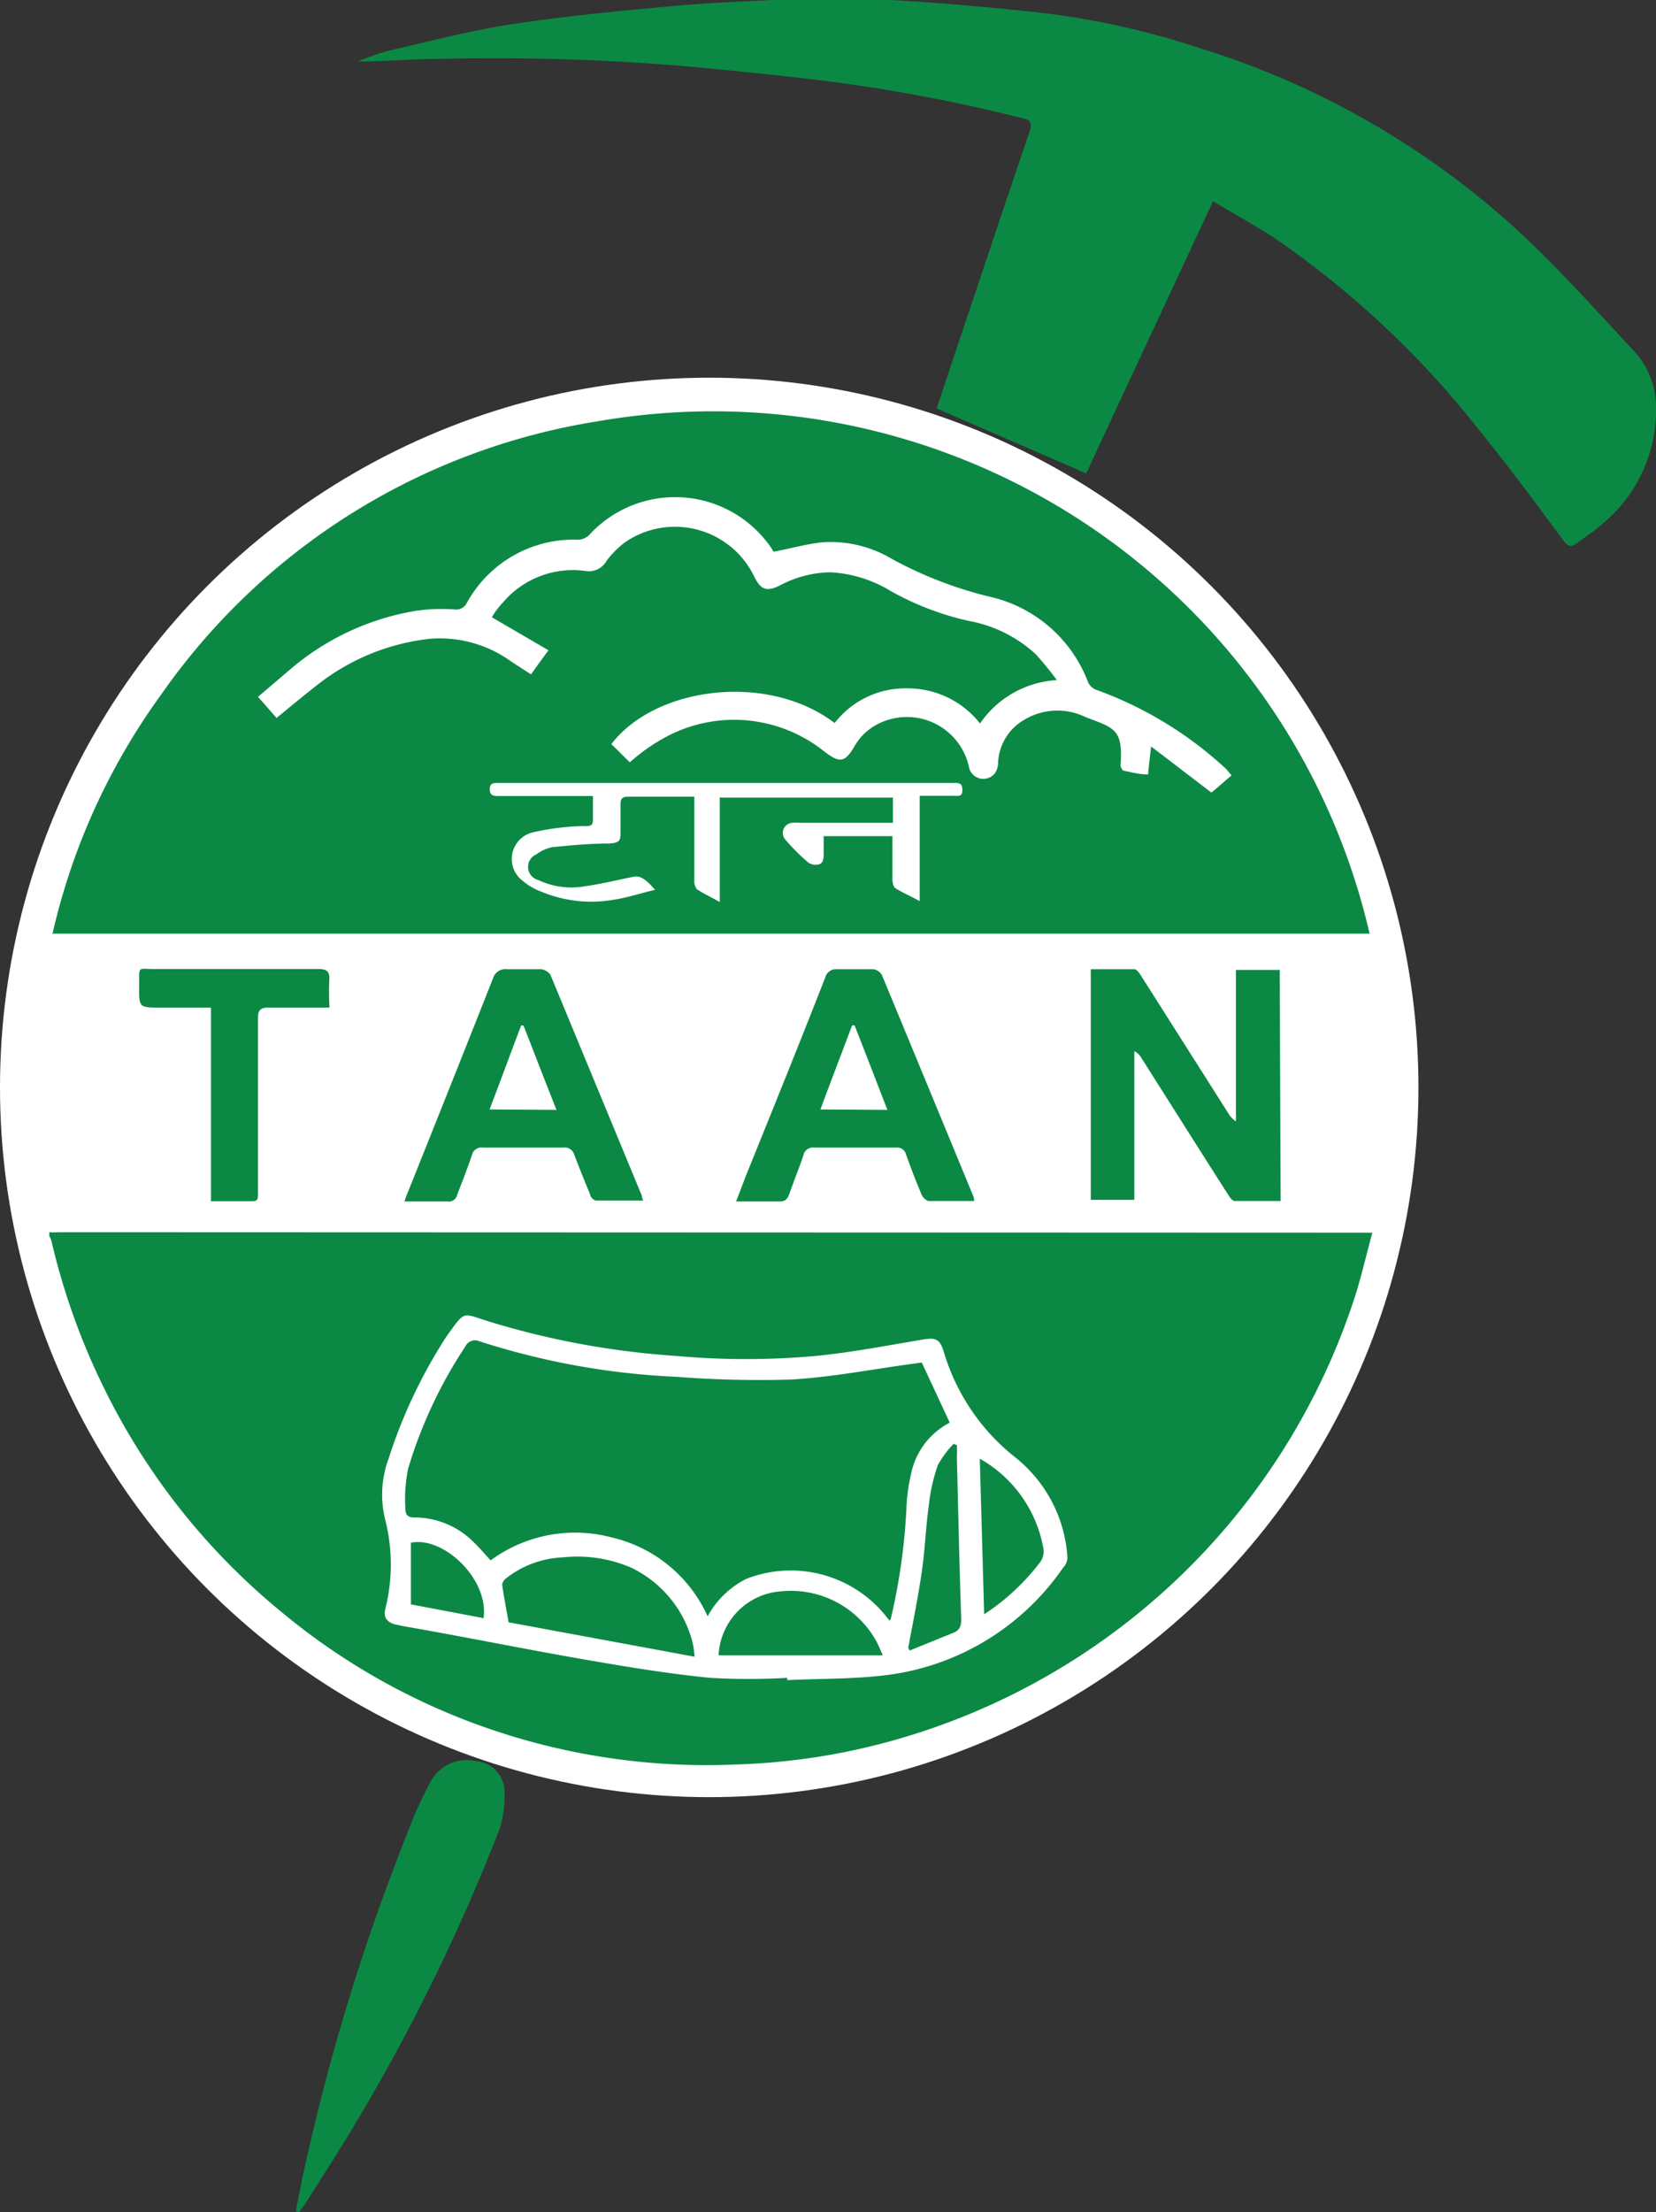 <svg xmlns="http://www.w3.org/2000/svg" viewBox="0 0 72.22 96.4"><rect x="0" y="0" width="72.22" height="96.4" fill="#333333" stroke="none"/><defs><style>.cls-1{fill:#fff;}.cls-2{fill:#0b8944;}</style></defs><title>taan</title><g id="Layer_2" data-name="Layer 2"><g id="Layer_1-2" data-name="Layer 1"><circle class="cls-1" cx="30.93" cy="47.39" r="30.93"/><path class="cls-2" d="M2.58,53.7a3,3,0,0,1-.43,0v.17a.82.82,0,0,1,.1.24,29.71,29.71,0,0,0,2.3,6.41,29.18,29.18,0,0,0,7.64,9.66,28.79,28.79,0,0,0,9.53,5.29A29.11,29.11,0,0,0,32,76.9a28.74,28.74,0,0,0,5.16-.61,29.53,29.53,0,0,0,22-20c.25-.83.44-1.66.69-2.57ZM46.37,68.31A11,11,0,0,1,38.67,73c-1.43.18-2.89.15-4.34.22a.31.31,0,0,0,0-.1,29.15,29.15,0,0,1-3.37,0c-1.82-.18-3.63-.48-5.42-.79-2.65-.46-5.29-1-7.94-1.46l-.34-.07c-.39-.1-.54-.31-.46-.67a7.92,7.92,0,0,0,0-3.9,4.51,4.51,0,0,1,.15-2.67,22.26,22.26,0,0,1,2.53-5.33c.84-1.16.66-1,1.84-.64a35.81,35.81,0,0,0,8.15,1.5,34,34,0,0,0,6.14,0c1.58-.16,3.12-.46,4.68-.72.54-.08.69,0,.86.51a9.18,9.18,0,0,0,3.15,4.65,6.05,6.05,0,0,1,2.25,4.32A.62.62,0,0,1,46.37,68.31Z"/><path class="cls-2" d="M26.07,18.36A28.69,28.69,0,0,0,7,30.31,28.49,28.49,0,0,0,2.29,40.69H59.73A29.38,29.38,0,0,0,26.07,18.36ZM41.59,34.68H40.11v4.59c-.41-.22-.75-.37-1.06-.56-.09-.05-.12-.25-.13-.36V36.44h-3c0,.3,0,.56,0,.82s-.08.36-.18.4a.56.56,0,0,1-.49-.07,8.86,8.86,0,0,1-1-1,.44.44,0,0,1,.29-.73,1.79,1.79,0,0,1,.4,0h4v-1.1H31.39v4.55c-.39-.22-.72-.37-1-.56a.57.57,0,0,1-.11-.38c0-1,0-2.1,0-3.15v-.5H28.76c-.46,0-.92,0-1.36,0-.26,0-.34.08-.34.35s0,.77,0,1.16,0,.5-.5.53c-.83,0-1.66.08-2.48.16a1.78,1.78,0,0,0-.7.32.59.59,0,0,0,.09,1.11,3.38,3.38,0,0,0,2,.28c.74-.1,1.44-.28,2.16-.42.27-.05.5.06.94.57-.66.15-1.26.36-1.87.44a5.64,5.64,0,0,1-3.09-.36,2.64,2.64,0,0,1-.81-.47,1.19,1.19,0,0,1,.42-2.11A10.7,10.7,0,0,1,25.48,36c.28,0,.38,0,.38-.31s0-.6,0-1H21.75c-.2,0-.38,0-.39-.28s.16-.29.37-.29H41.59c.23,0,.38,0,.38.31S41.79,34.68,41.59,34.68Zm8.61-2.15c-.05.48-.1.82-.13,1.22-.4,0-.74-.1-1.1-.17,0,0-.12-.16-.1-.24.11-1.58-.28-1.61-1.53-2.09a2.8,2.8,0,0,0-2.69.13,2.27,2.27,0,0,0-1.12,1.82c0,.35-.15.65-.52.73a.64.64,0,0,1-.76-.54,2.77,2.77,0,0,0-3.81-1.91,2.47,2.47,0,0,0-1.15,1c-.44.77-.66.8-1.38.24a6.29,6.29,0,0,0-6.78-.65,8.11,8.11,0,0,0-1.66,1.15c-.27-.25-.53-.53-.81-.79,1.92-2.51,6.82-3.14,9.74-.92A3.89,3.89,0,0,1,39.57,30a4,4,0,0,1,3.17,1.53,4.36,4.36,0,0,1,3.35-1.89,14,14,0,0,0-.92-1.13,5.86,5.86,0,0,0-2.92-1.45,12.52,12.52,0,0,1-3.4-1.3,5.61,5.61,0,0,0-2.65-.82,4.84,4.84,0,0,0-2.2.58c-.57.28-.83.18-1.11-.4a3.84,3.84,0,0,0-5.67-1.46,4.26,4.26,0,0,0-.76.77.89.89,0,0,1-.95.45,4,4,0,0,0-3.58,1.38,3.35,3.35,0,0,0-.48.64l2.47,1.44c-.28.38-.51.69-.76,1.05l-.85-.55a5.31,5.31,0,0,0-3.57-1,9.6,9.6,0,0,0-4.89,2c-.59.46-1.17.94-1.79,1.45-.26-.3-.51-.59-.81-.92l1.35-1.15a11.24,11.24,0,0,1,5.6-2.61,8.08,8.08,0,0,1,1.63-.05.5.5,0,0,0,.52-.27,5.32,5.32,0,0,1,4.85-2.77.72.72,0,0,0,.49-.2,5.08,5.08,0,0,1,8,.64c0,.05.05.08.07.08.74-.14,1.43-.34,2.14-.41a5.22,5.22,0,0,1,3,.73A17.51,17.51,0,0,0,43.14,26a6,6,0,0,1,4.32,3.75.65.65,0,0,0,.37.32,16.6,16.6,0,0,1,5.64,3.44c.08.08.13.16.24.28-.31.26-.59.52-.88.75Z"/><path class="cls-2" d="M52.9,8.77c-1.86,4-3.69,7.9-5.53,11.86L40.85,17.8l.85-2.56c1.07-3.18,2.13-6.36,3.21-9.53.13-.38,0-.48-.33-.56A72.31,72.31,0,0,0,35.7,3.49c-2-.24-4-.44-6-.62a99.54,99.54,0,0,0-10.65-.3c-1.13,0-2.27.11-3.43.11a10.45,10.45,0,0,1,1.29-.46c1.79-.41,3.57-.88,5.38-1.16,2.32-.35,4.67-.58,7-.79C30.79.13,32.27.07,33.74,0c1.69,0,3.38-.07,5.06,0,2.09.11,4.18.3,6.27.52A34.78,34.78,0,0,1,52.2,2.06,36.53,36.53,0,0,1,65.82,9.71c2,1.8,3.74,3.77,5.55,5.71a3.64,3.64,0,0,1,.85,2.45,6.4,6.4,0,0,1-2.39,5c-.3.28-.66.5-1,.76s-.45.19-.68-.12c-1.21-1.63-2.42-3.27-3.71-4.85a40.34,40.34,0,0,0-8.89-8.31C54.71,9.81,53.82,9.32,52.9,8.77Z"/><path class="cls-2" d="M55.85,52.34c-.67,0-1.31,0-2,0-.09,0-.2-.13-.26-.23-1.28-2-2.54-4-3.81-6a.75.75,0,0,0-.31-.3v6.48h-1.9V42.24c.64,0,1.28,0,1.91,0,.09,0,.21.17.28.28l3.81,6a1.08,1.08,0,0,0,.33.35V42.27h1.91Z"/><path class="cls-2" d="M12.9,96.36,13.17,95A93.8,93.8,0,0,1,17.76,79.9a17.24,17.24,0,0,1,1-2.22,1.79,1.79,0,0,1,2-.93A1.34,1.34,0,0,1,22,78.08a4.61,4.61,0,0,1-.24,1.7,85,85,0,0,1-7.65,15l-.81,1.28c-.08.12-.18.23-.27.35Z"/><path class="cls-2" d="M28,52.13l-4-9.66a.62.62,0,0,0-.38-.23c-.51,0-1,0-1.51,0a.56.56,0,0,0-.61.4q-1.84,4.65-3.71,9.31a3.68,3.68,0,0,0-.15.41c.66,0,1.27,0,1.88,0a.37.37,0,0,0,.42-.3c.22-.57.45-1.15.64-1.72a.43.43,0,0,1,.48-.33c1.17,0,2.33,0,3.5,0a.44.44,0,0,1,.49.33c.22.57.45,1.15.69,1.72,0,.12.17.26.26.26.68,0,1.35,0,2.06,0C28,52.24,28,52.18,28,52.13Zm-6.65-3.78c.48-1.25.92-2.46,1.38-3.66l.1,0c.47,1.2.93,2.4,1.44,3.68Z"/><path class="cls-2" d="M42.46,52.16c-1.33-3.22-2.67-6.46-4-9.67a.53.53,0,0,0-.36-.25c-.54,0-1.07,0-1.6,0a.48.48,0,0,0-.51.36c-1.14,2.91-2.31,5.8-3.48,8.69-.13.35-.26.69-.41,1.07.69,0,1.3,0,1.91,0,.23,0,.33-.1.41-.32.2-.57.43-1.13.62-1.7a.42.42,0,0,1,.45-.33h3.59a.4.4,0,0,1,.43.29c.21.6.44,1.19.69,1.78a.54.54,0,0,0,.28.26c.66,0,1.33,0,2,0A.47.47,0,0,0,42.46,52.16Zm-6.68-3.81c.47-1.27.93-2.46,1.38-3.66a.26.26,0,0,1,.11,0c.48,1.22.94,2.41,1.43,3.68Z"/><path class="cls-2" d="M14.37,43.91c-.93,0-1.79,0-2.64,0-.39,0-.48.12-.48.48,0,2.46,0,4.91,0,7.36,0,.68.05.59-.61.6H9.2V43.91H7c-.94,0-.94,0-.93-.93s-.11-.74.73-.75c2.36,0,4.73,0,7.09,0,.38,0,.5.12.47.49A11.87,11.87,0,0,0,14.37,43.91Z"/><path class="cls-2" d="M40.2,59.38,41.42,62a3.23,3.23,0,0,0-1.69,2.25,7.62,7.62,0,0,0-.2,1.5,26.58,26.58,0,0,1-.68,4.79.35.35,0,0,1-.06.09,5.33,5.33,0,0,0-6.25-1.82,3.94,3.94,0,0,0-1.68,1.63A6.1,6.1,0,0,0,26.67,67a6.21,6.21,0,0,0-5.27,1c-.25-.26-.46-.52-.7-.75a3.66,3.66,0,0,0-2.65-1.12c-.31,0-.37-.17-.37-.38A6.56,6.56,0,0,1,17.8,64a20,20,0,0,1,2.5-5.33.46.46,0,0,1,.6-.22A32.55,32.55,0,0,0,29.47,60a47.3,47.3,0,0,0,5.05.12c1.83-.11,3.64-.47,5.46-.71Z"/><path class="cls-2" d="M30.29,72.2l-8.11-1.5c-.1-.57-.2-1.09-.28-1.63,0-.08.07-.21.15-.27a4.29,4.29,0,0,1,2.5-.93,5.92,5.92,0,0,1,3,.46,5,5,0,0,1,2.65,3.23A4.4,4.4,0,0,1,30.29,72.2Z"/><path class="cls-2" d="M38.5,72.14H31.34a2.93,2.93,0,0,1,2.73-2.79,4.26,4.26,0,0,1,4.14,2.16C38.3,71.67,38.37,71.85,38.5,72.14Z"/><path class="cls-2" d="M39.61,71.81c.2-1.08.42-2.16.58-3.24s.18-2,.32-3a7.8,7.8,0,0,1,.39-1.72,4.31,4.31,0,0,1,.69-.93l.14.06a4.38,4.38,0,0,1,0,.51c.06,2.36.11,4.72.19,7.07,0,.3-.06.49-.35.6l-1.9.77Z"/><path class="cls-2" d="M42.73,63.57a5.61,5.61,0,0,1,2.76,3.84.79.79,0,0,1-.16.71,9.71,9.71,0,0,1-2.41,2.23Z"/><path class="cls-2" d="M21.09,70.52l-3.17-.6V67.23C19.35,66.94,21.33,68.83,21.09,70.52Z"/></g></g></svg>